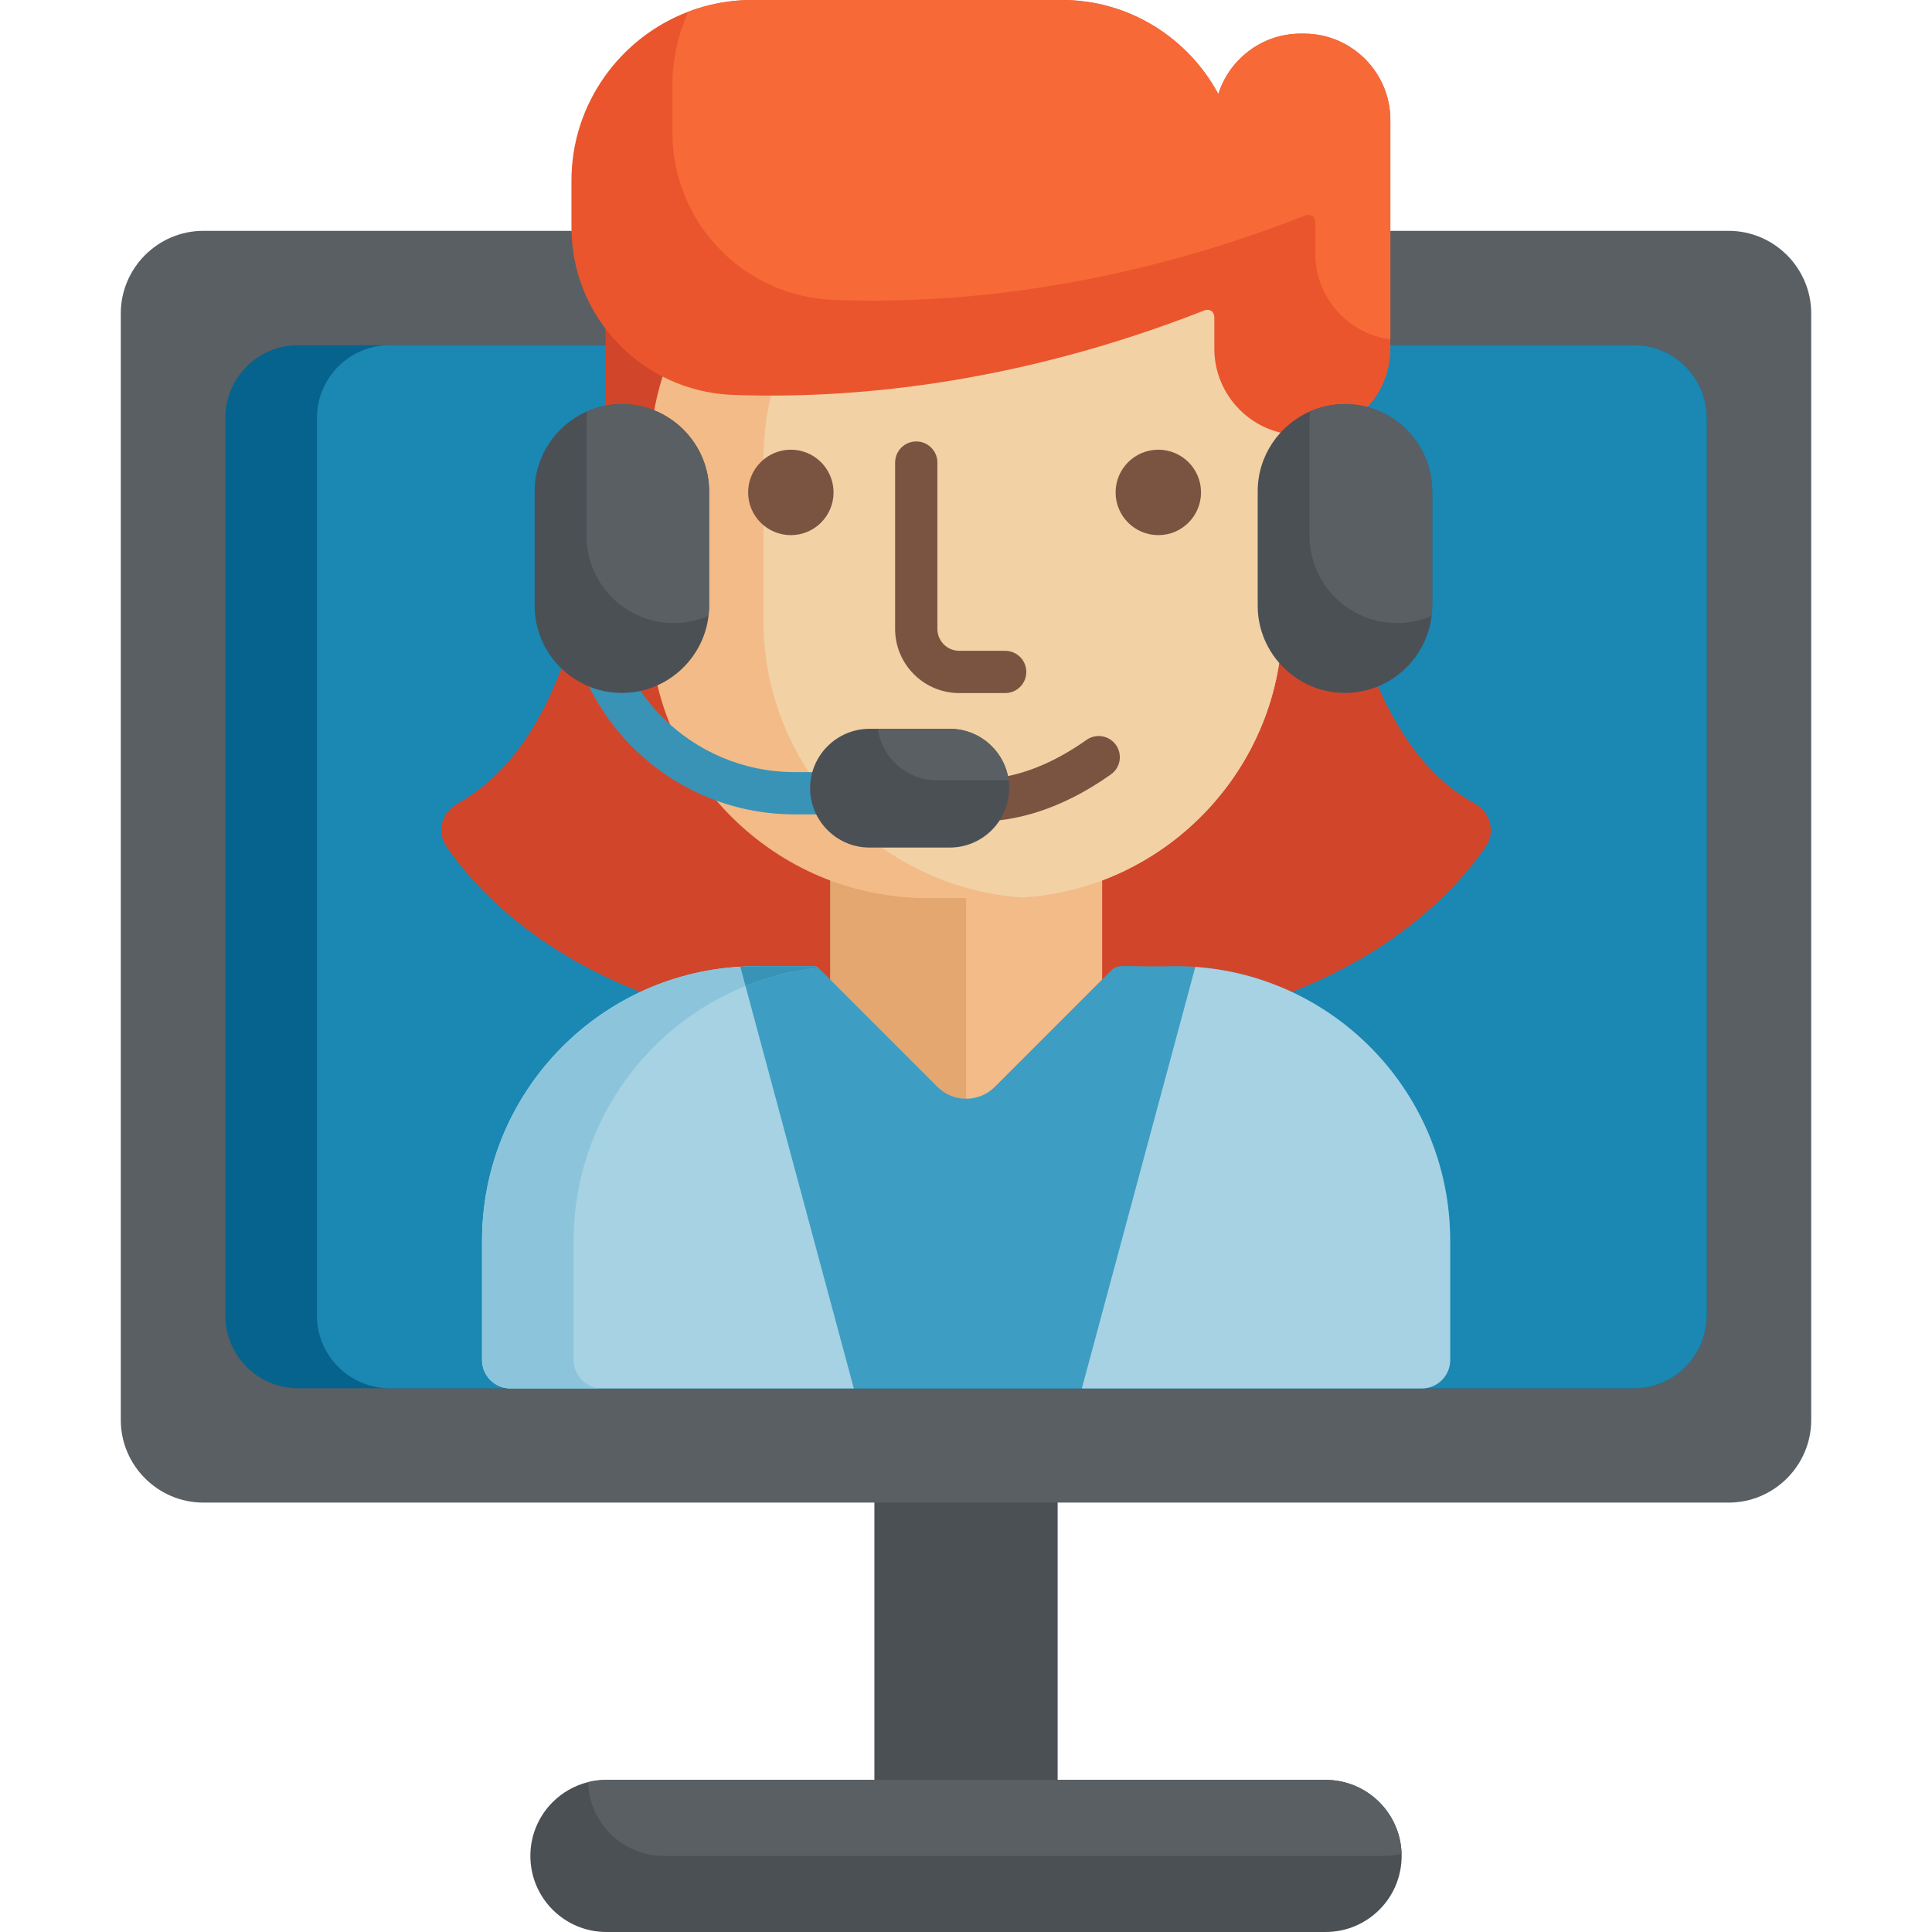 <?xml version="1.0" encoding="iso-8859-1"?>
<!-- Generator: Adobe Illustrator 19.0.0, SVG Export Plug-In . SVG Version: 6.00 Build 0)  -->
<svg version="1.1" id="Capa_1" xmlns="http://www.w3.org/2000/svg" xmlns:xlink="http://www.w3.org/1999/xlink" x="0px" y="0px"
	 viewBox="0 0 512 512" style="enable-background:new 0 0 512 512;" xml:space="preserve">
<rect x="231.723" y="336.087" style="fill:#4B5055;" width="48.561" height="153.93"/>
<path style="fill:#5A5F64;" d="M458.109,398.205H53.891c-12.034,0-21.88-9.847-21.88-21.88V83.056c0-12.034,9.847-21.88,21.88-21.88
	h404.219c12.034,0,21.88,9.847,21.88,21.88v293.268C479.99,388.358,470.144,398.205,458.109,398.205z"/>
<path style="fill:#06638D;" d="M452.287,110.714v237.948c0,10.582-8.659,19.241-19.241,19.241H78.955
	c-10.582,0-19.241-8.659-19.241-19.241V110.714c0-10.582,8.659-19.241,19.241-19.241h354.091
	C443.628,91.473,452.287,100.132,452.287,110.714z"/>
<path style="fill:#1B87B3;" d="M452.287,110.714v237.948c0,10.582-8.659,19.241-19.241,19.241H103.235
	c-10.582,0-19.241-8.659-19.241-19.241V110.714c0-10.582,8.659-19.241,19.241-19.241h329.81
	C443.628,91.473,452.287,100.132,452.287,110.714z"/>
<path style="fill:#4B5055;" d="M371.447,491.843c0,5.57-2.254,10.61-5.901,14.256c-3.647,3.647-8.686,5.901-14.257,5.901H160.711
	c-11.132,0-20.157-9.025-20.157-20.157c0-5.57,2.254-10.61,5.901-14.256c2.548-2.548,5.772-4.416,9.391-5.305
	c1.558-0.394,3.188-0.596,4.865-0.596h190.578c10.93,0,19.837,8.705,20.139,19.562C371.447,491.44,371.447,491.641,371.447,491.843z
	"/>
<path style="fill:#5A5F64;" d="M371.428,491.247c-1.558,0.394-3.188,0.596-4.865,0.596H175.985c-10.93,0-19.837-8.705-20.139-19.562
	c1.558-0.394,3.188-0.596,4.865-0.596h190.578C362.22,471.685,371.126,480.39,371.428,491.247z"/>
<path style="fill:#D1462A;" d="M390.907,213.004c-50.778-27.871-37.978-149.509-37.978-149.509H159.132
	c0,0,12.801,121.637-37.978,149.509c-4.111,2.262-5.472,7.508-2.819,11.375c11.673,17.036,47.858,54.731,137.695,50.317
	c89.836,4.416,126.022-33.28,137.695-50.317C396.379,220.513,395.016,215.267,390.907,213.004z"/>
<rect x="219.991" y="220.751" style="fill:#E3A76F;" width="72.073" height="83.29"/>
<rect x="256.032" y="220.751" style="fill:#F2BB88;" width="36.035" height="83.29"/>
<path style="fill:#3E9DC3;" d="M311.551,256.045c-13.953,0.318-15.177-0.761-16.968,1.032l-30.935,30.942
	c-4.204,4.213-11.031,4.213-15.236,0l-31.179-31.186c-0.503-0.503-1.188-0.787-1.9-0.787c-13.249-0.002-16.146-0.044-19.141,0.142
	c-38.171,2.226-68.442,33.885-68.442,72.624v31.614c0,4.152,3.369,7.521,7.528,7.521h241.503c4.16,0,7.528-3.369,7.528-7.521
	v-31.614C384.31,288.301,351.394,256.045,311.551,256.045z"/>
<g>
	<path style="fill:#A6D2E3;" d="M384.312,328.812v31.613c0,4.149-3.371,7.52-7.528,7.52h-90.083l30.064-111.7
		C354.519,258.91,384.312,290.376,384.312,328.812z"/>
	<path style="fill:#A6D2E3;" d="M226.271,367.946h-90.994c-4.157,0-7.528-3.371-7.528-7.52v-31.613
		c0-38.739,30.268-70.402,68.442-72.624L226.271,367.946z"/>
</g>
<path style="fill:#F2BB88;" d="M339.865,121.88v42.594c0,38.852-30.524,70.907-68.771,73.378c-1.575,0.104-3.167,0.156-4.765,0.156
	H245.73c-40.442,0-73.536-33.086-73.536-73.536v-42.594c0-40.442,33.093-73.536,73.536-73.536h20.599
	c1.598,0,3.189,0.052,4.765,0.156C309.341,50.973,339.865,83.035,339.865,121.88z"/>
<path style="fill:#F2D1A5;" d="M339.865,121.88v42.594c0,38.852-30.524,70.907-68.771,73.378
	c-38.246-2.473-68.778-34.528-68.778-73.378V121.88c0-38.844,30.532-70.907,68.778-73.378
	C309.341,50.973,339.865,83.035,339.865,121.88z"/>
<path style="fill:#3993B7;" d="M227.65,215.82h-17.068c-33.508,0-60.768-27.26-60.768-60.768v-0.324
	c0-3.094,2.508-5.602,5.602-5.602s5.602,2.508,5.602,5.602v0.324c0,27.33,22.235,49.565,49.565,49.565h17.068
	c3.094,0,5.602,2.508,5.602,5.602S230.744,215.82,227.65,215.82z"/>
<path style="fill:#EA552D;" d="M368.454,31.764v60.675c0,12.569-10.277,22.853-22.846,22.853h-0.948
	c-12.569,0-22.846-10.284-22.846-22.853v-8.275c0-1.62-1.233-2.45-2.741-1.86c-50.876,19.948-94.769,23.466-124.867,22.346
	c-23.869-0.896-42.764-20.479-42.764-44.371V47.851c0-20.389,12.92-37.903,30.973-44.759C187.664,1.098,193.354,0,199.285,0h82.132
	c17.88,0,33.512,10.128,41.451,24.93c2.921-9.254,11.607-16.013,21.793-16.013h0.948C358.177,8.917,368.454,19.201,368.454,31.764z"
	/>
<path style="fill:#F76937;" d="M368.454,31.764v58.165c-11.18-1.464-19.889-11.091-19.889-22.652v-8.275
	c0-1.62-1.233-2.457-2.741-1.86C294.948,77.09,251.055,80.608,220.957,79.48c-23.869-0.889-42.764-20.479-42.764-44.363V22.682
	c0-6.968,1.509-13.6,4.22-19.59C187.664,1.098,193.354,0,199.285,0h82.132c17.88,0,33.512,10.128,41.451,24.93
	c2.921-9.254,11.607-16.013,21.793-16.013h0.948C358.177,8.917,368.454,19.201,368.454,31.764z"/>
<g>
	<circle style="fill:#7B5341;" cx="209.581" cy="130.496" r="11.32"/>
	<circle style="fill:#7B5341;" cx="306.964" cy="130.496" r="11.32"/>
	<path style="fill:#7B5341;" d="M266.378,183.67h-12.174c-9.368,0-16.989-7.621-16.989-16.989V122.59
		c0-3.094,2.508-5.602,5.602-5.602s5.602,2.508,5.602,5.602v44.091c0,3.191,2.596,5.787,5.787,5.787h12.174
		c3.094,0,5.602,2.508,5.602,5.602S269.472,183.67,266.378,183.67z"/>
	<path style="fill:#7B5341;" d="M258.933,217.75c-5.298,0-9.942-0.86-13.795-2.017c-12.043-3.621-19.098-10.896-19.393-11.203
		c-2.138-2.236-2.059-5.782,0.177-7.92c2.229-2.132,5.763-2.059,7.903,0.16c0.938,0.959,22.12,21.938,54.108-0.685
		c2.527-1.787,6.022-1.188,7.807,1.339c1.786,2.526,1.187,6.022-1.339,7.807C280.905,214.779,268.787,217.75,258.933,217.75z"/>
</g>
<g>
	<path style="fill:#4B5055;" d="M187.924,130.207v30.308c0,0.903-0.052,1.799-0.157,2.681c-1.337,11.472-11.15,20.441-22.966,20.441
		c-6.356,0-12.137-2.599-16.334-6.788c-4.19-4.197-6.788-9.978-6.788-16.334v-30.308c0-9.44,5.736-17.603,13.892-21.188
		c2.831-1.247,5.953-1.934,9.231-1.934C177.521,107.084,187.924,117.488,187.924,130.207z"/>
	<path style="fill:#4B5055;" d="M379.553,130.207v30.308c0,0.903-0.052,1.799-0.157,2.681c-0.62,5.288-3.047,10.053-6.639,13.653
		c-4.19,4.19-9.971,6.788-16.334,6.788c-12.719,0-23.122-10.404-23.122-23.122v-30.308c0-9.448,5.736-17.611,13.892-21.196
		c2.831-1.24,5.953-1.927,9.231-1.927C369.142,107.084,379.553,117.488,379.553,130.207z"/>
</g>
<g>
	<path style="fill:#5A5F64;" d="M187.924,130.207v30.308c0,0.903-0.052,1.799-0.157,2.681c-2.831,1.24-5.953,1.934-9.231,1.934
		c-6.363,0-12.144-2.607-16.334-6.797c-4.19-4.19-6.788-9.971-6.788-16.327v-30.308c0-0.903,0.052-1.799,0.156-2.681
		c2.831-1.247,5.953-1.934,9.231-1.934C177.521,107.084,187.924,117.488,187.924,130.207z"/>
	<path style="fill:#5A5F64;" d="M379.553,130.207v30.308c0,0.903-0.052,1.799-0.157,2.681c-2.831,1.24-5.953,1.934-9.231,1.934
		c-12.719,0-23.131-10.411-23.131-23.122V111.7c0-0.911,0.052-1.808,0.157-2.688c2.831-1.24,5.953-1.927,9.231-1.927
		C369.142,107.084,379.553,117.488,379.553,130.207z"/>
</g>
<path style="fill:#4B5055;" d="M267.45,208.874c0,8.656-7.08,15.736-15.736,15.736h-21.3c-4.324,0-8.261-1.77-11.105-4.623
	c-2.853-2.853-4.623-6.781-4.623-11.114c0-8.656,7.08-15.729,15.729-15.729h21.3c4.331,0,8.261,1.77,11.114,4.616
	c2.383,2.383,4.018,5.527,4.482,9.022C267.405,207.469,267.45,208.164,267.45,208.874z"/>
<path style="fill:#5A5F64;" d="M267.307,206.783h-19.074c-4.324,0-8.261-1.77-11.105-4.623c-2.383-2.383-4.018-5.519-4.482-9.014
	h19.067c4.331,0,8.261,1.77,11.114,4.616C265.209,200.142,266.845,203.287,267.307,206.783z"/>
<path style="fill:#8CC5DB;" d="M216.813,256.486c-0.433-0.283-0.948-0.441-1.479-0.441c-13.25,0-16.147-0.045-19.142,0.142
	c-38.171,2.226-68.442,33.885-68.442,72.624v31.614c0,4.152,3.369,7.521,7.528,7.521h24.273c-4.16,0-7.528-3.369-7.528-7.521
	v-31.614C152.023,291.311,180.381,260.451,216.813,256.486z"/>
<path style="fill:#3993B7;" d="M216.746,256.448c-0.075-0.052-0.149-0.09-0.224-0.127c-0.03-0.015-0.059-0.03-0.09-0.038
	c-0.059-0.03-0.127-0.059-0.187-0.075c-0.09-0.038-0.187-0.067-0.283-0.082c-0.059-0.022-0.111-0.03-0.172-0.038
	c-0.038-0.015-0.075-0.015-0.12-0.022c-0.113-0.015-0.224-0.023-0.337-0.023c-13.25,0-16.147-0.045-19.142,0.142l1.382,5.123
	c6.05-2.442,12.503-4.093,19.232-4.824C216.783,256.471,216.768,256.455,216.746,256.448z"/>
<g>
</g>
<g>
</g>
<g>
</g>
<g>
</g>
<g>
</g>
<g>
</g>
<g>
</g>
<g>
</g>
<g>
</g>
<g>
</g>
<g>
</g>
<g>
</g>
<g>
</g>
<g>
</g>
<g>
</g>
</svg>
